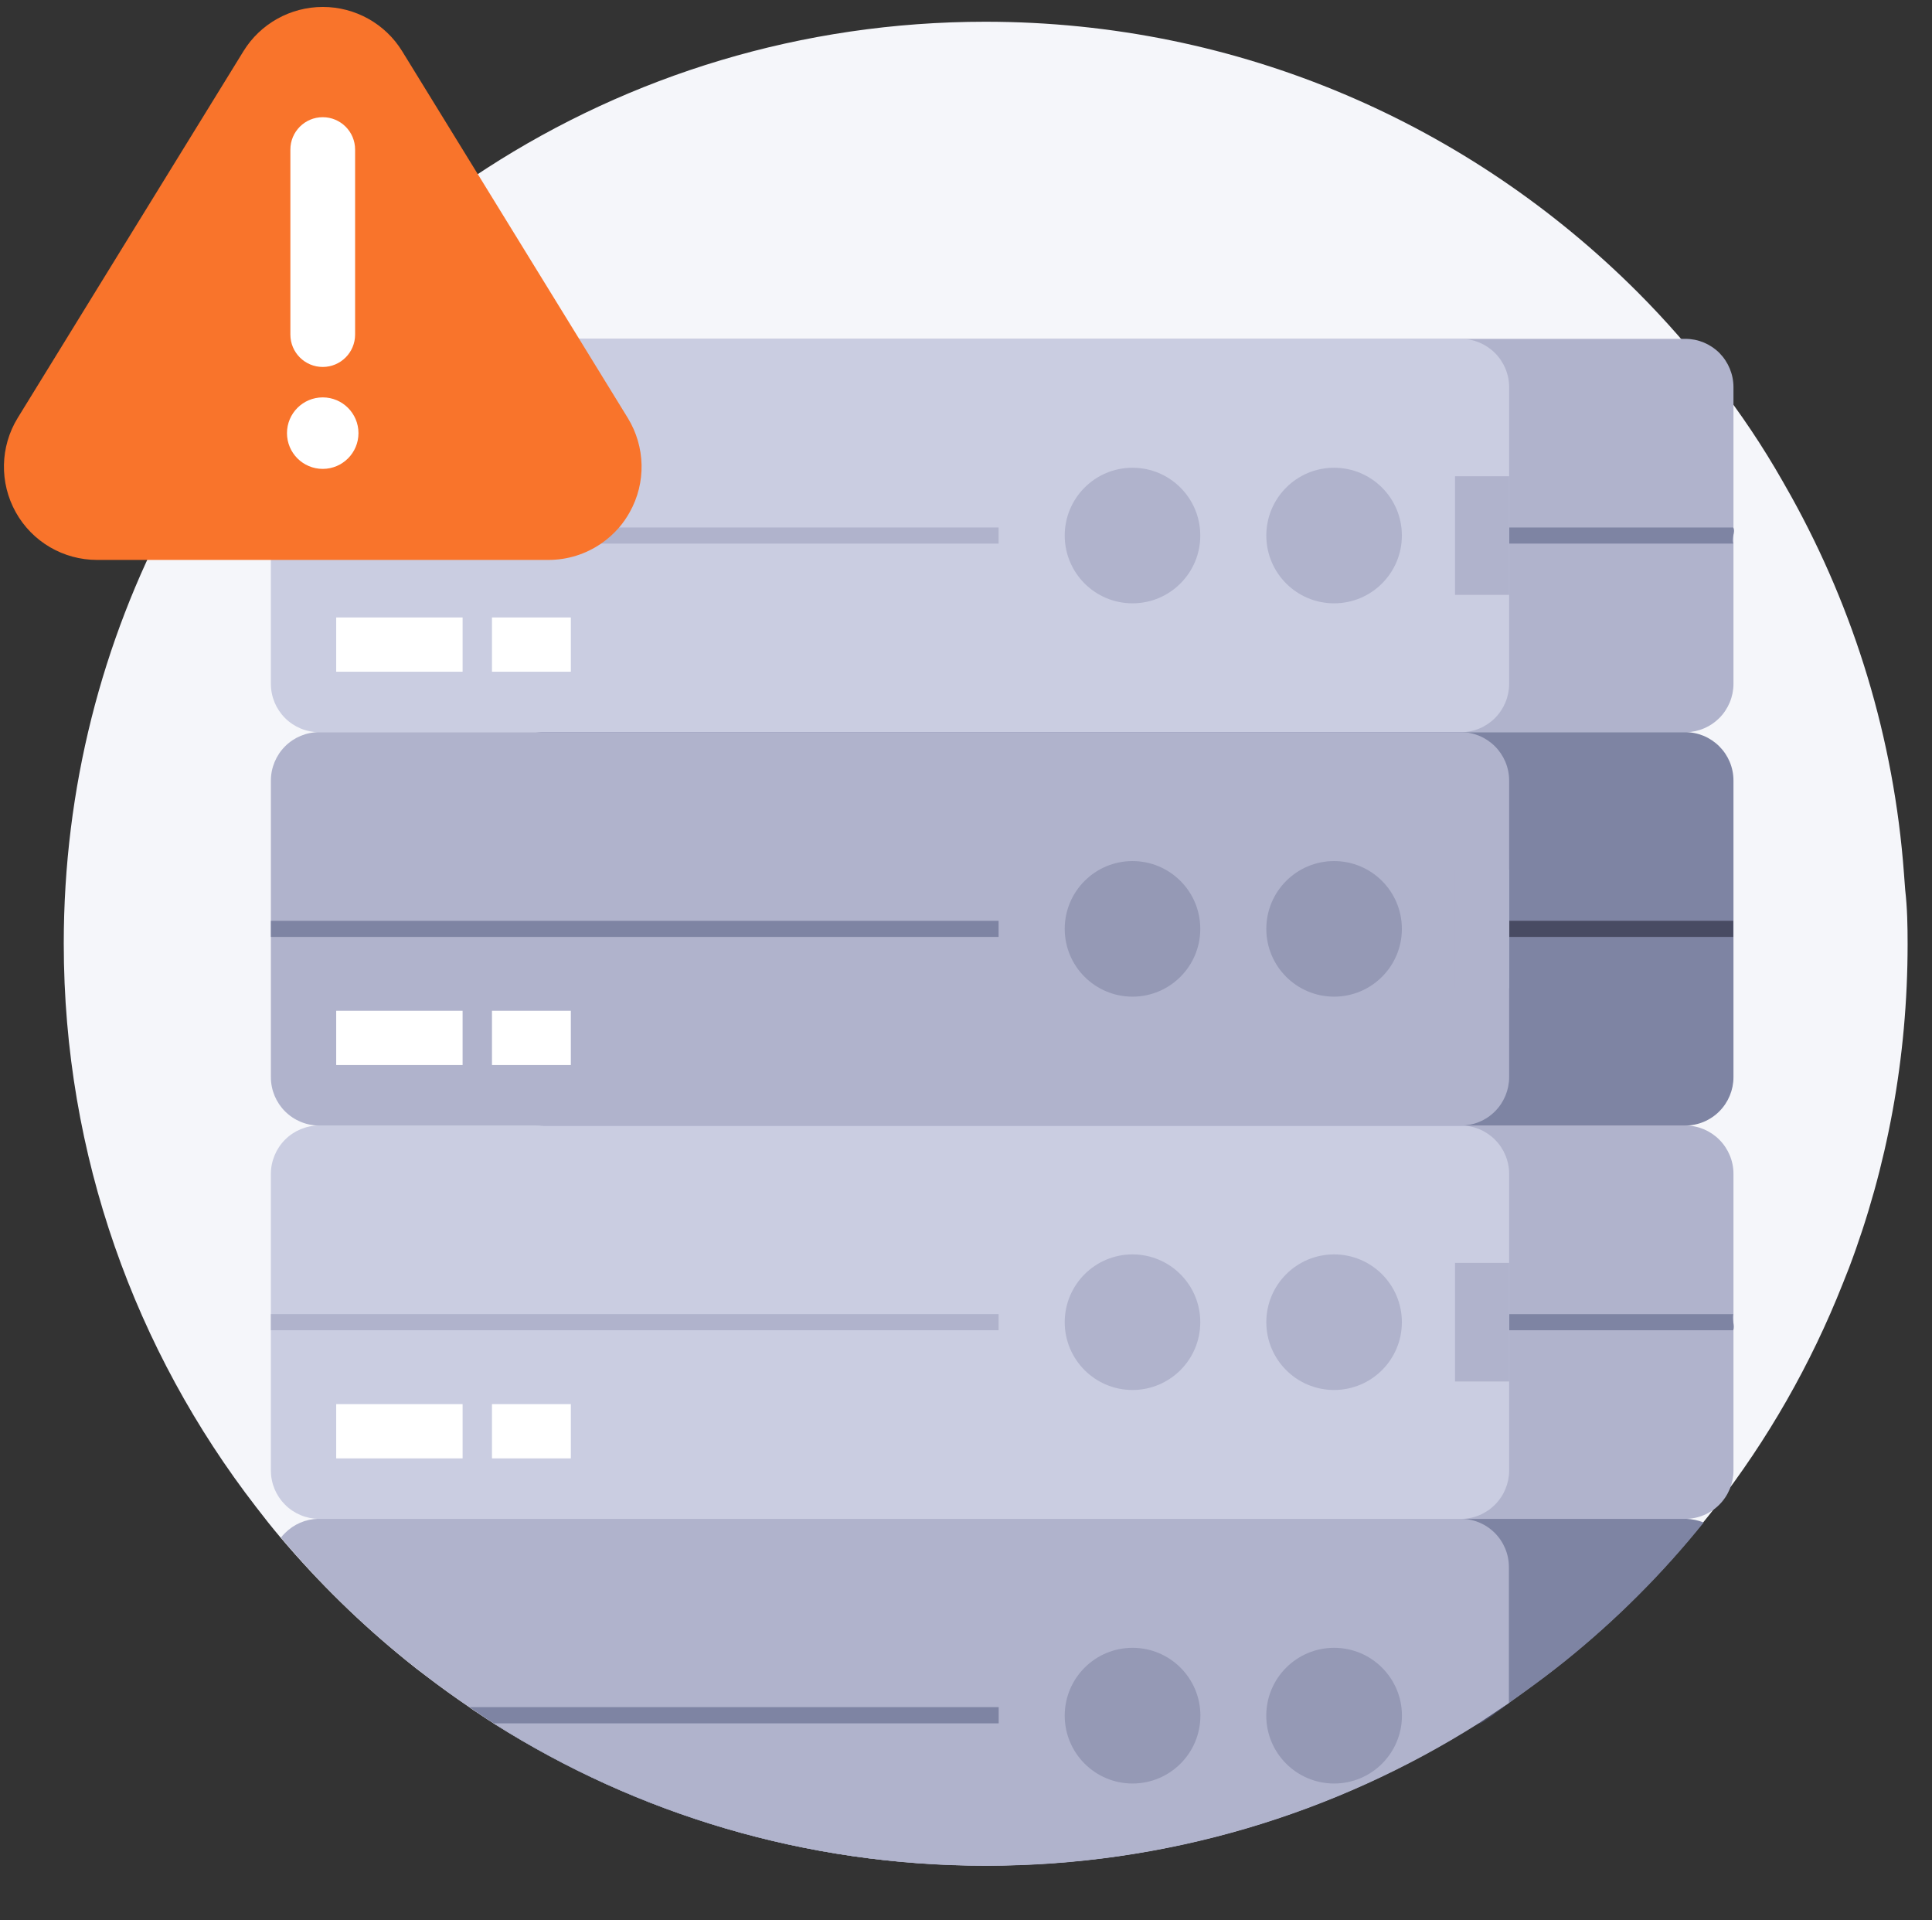 <svg width="160" height="159" viewBox="0 0 160 159" fill="none" xmlns="http://www.w3.org/2000/svg">
<rect x="0" y="0" width="160" height="159" fill="#333333" stroke="none"/>
<path fill-rule="evenodd" clip-rule="evenodd" d="M157.98 78.175C157.98 87.6 156.28 96.65 153.13 104.975C152.955 105.425 152.78 105.875 152.605 106.3C149.955 113 146.38 119.225 142.03 124.825C141.705 125.25 141.38 125.65 141.055 126.05C137.655 130.275 133.805 134.125 129.58 137.525C129.03 137.975 128.455 138.425 127.88 138.85C126.905 139.575 125.93 140.3 124.93 141C124.755 141.125 124.58 141.25 124.405 141.35C124.13 141.525 123.855 141.725 123.58 141.9C123.505 141.95 123.455 141.975 123.38 142.025C123.03 142.25 122.68 142.475 122.355 142.7C110.555 150.175 96.58 154.475 81.605 154.475C66.655 154.475 52.73 150.175 40.955 142.75C40.93 142.725 40.88 142.7 40.855 142.675C40.455 142.425 40.03 142.15 39.63 141.875C39.355 141.7 39.08 141.525 38.83 141.325C37.655 140.525 36.505 139.7 35.355 138.825C34.78 138.4 34.205 137.95 33.655 137.5C29.855 134.425 26.355 131 23.205 127.275C22.505 126.45 21.855 125.625 21.205 124.775C11.23 111.875 5.28 95.7 5.28 78.125C5.28 65.25 8.455 53.125 14.105 42.5C16.13 38.7 18.455 35.075 21.055 31.675C22.43 29.9 23.88 28.175 25.405 26.5C26.13 25.7 26.88 24.925 27.63 24.175C27.755 24.05 27.905 23.9 28.03 23.775C31.755 20.1 35.88 16.8 40.28 13.95C52.18 6.25 66.38 1.8 81.605 1.8C102.705 1.8 121.78 10.35 135.605 24.175C137.955 26.525 140.13 29.025 142.155 31.65C144.155 34.225 145.98 36.95 147.605 39.8C147.855 40.25 148.105 40.675 148.355 41.125C153.555 50.5 156.855 61.1 157.68 72.35C157.705 72.8 157.755 73.25 157.78 73.675C157.955 75.2 157.98 76.675 157.98 78.175Z" fill="#F5F6FA"/>
<path fill-rule="evenodd" clip-rule="evenodd" d="M141.091 126.065C137.692 130.29 133.844 134.138 129.619 137.537C129.052 137.985 128.486 138.434 127.919 138.859C126.951 139.59 125.96 140.299 124.969 141.007C124.803 141.125 124.615 141.243 124.449 141.361C124.19 141.55 123.906 141.715 123.647 141.904C123.576 141.951 123.529 141.998 123.458 142.022C123.104 142.258 122.773 142.47 122.419 142.683C110.617 150.142 96.643 154.461 81.654 154.461C66.712 154.485 52.785 150.213 41.006 142.777V129.747C41.006 128.685 41.431 127.67 42.187 126.915C42.895 126.207 43.815 125.805 44.807 125.758C44.83 125.758 44.877 125.758 44.901 125.758C44.925 125.758 44.972 125.758 44.996 125.758H139.533C139.556 125.758 139.604 125.758 139.627 125.758C140.146 125.782 140.642 125.876 141.091 126.065Z" fill="#7E84A3"/>
<path d="M124.521 141.373C124.264 141.562 124.007 141.727 123.75 141.916C123.75 141.963 123.622 142.01 123.622 142.034C123.237 142.27 122.98 142.482 122.595 142.695H83.955V141.373H124.521Z" fill="#484B63"/>
<path fill-rule="evenodd" clip-rule="evenodd" d="M122.435 142.706C110.632 150.165 96.658 154.485 81.669 154.485C66.727 154.485 52.777 150.189 41.022 142.777C40.975 142.754 40.951 142.73 40.904 142.706C40.502 142.447 40.078 142.187 39.676 141.904C39.417 141.715 39.133 141.55 38.874 141.361C37.694 140.558 36.537 139.732 35.404 138.859C34.837 138.434 34.271 137.985 33.704 137.537C29.904 134.468 26.41 131.046 23.271 127.316C23.365 127.174 23.483 127.056 23.602 126.938C24.333 126.207 25.301 125.782 26.34 125.758C26.363 125.758 26.41 125.758 26.434 125.758H120.971C120.995 125.758 121.042 125.758 121.066 125.758C121.089 125.758 121.136 125.758 121.16 125.758C122.151 125.805 123.096 126.23 123.78 126.915C124.536 127.67 124.96 128.685 124.96 129.747V141.007C124.795 141.125 124.606 141.243 124.441 141.361C124.181 141.55 123.898 141.715 123.639 141.904" fill="#B0B3CC"/>
<path d="M110.485 147.675C113.588 147.675 116.103 145.16 116.103 142.057C116.103 138.955 113.588 136.439 110.485 136.439C107.382 136.439 104.867 138.955 104.867 142.057C104.867 145.16 107.382 147.675 110.485 147.675Z" fill="#9599B5"/>
<path d="M93.794 147.675C96.896 147.675 99.412 145.16 99.412 142.057C99.412 138.955 96.896 136.439 93.794 136.439C90.691 136.439 88.176 138.955 88.176 142.057C88.176 145.16 90.691 147.675 93.794 147.675Z" fill="#9599B5"/>
<path d="M82.707 141.373V142.695H40.903C40.501 142.435 40.076 142.175 39.675 141.892C39.416 141.703 39.132 141.538 38.873 141.349H82.707V141.373Z" fill="#7E84A3"/>
<path fill-rule="evenodd" clip-rule="evenodd" d="M143.558 32.056V56.629C143.558 57.682 143.131 58.709 142.385 59.456C141.665 60.175 140.691 60.602 139.651 60.629C139.625 60.629 139.585 60.629 139.545 60.629H45.012C44.985 60.629 44.945 60.629 44.919 60.629C44.892 60.629 44.852 60.629 44.825 60.629C43.839 60.575 42.892 60.162 42.199 59.456C41.452 58.709 41.025 57.696 41.025 56.629V32.056C41.025 31.002 41.452 29.976 42.199 29.229C42.945 28.482 43.959 28.056 45.025 28.056H139.571C140.638 28.056 141.651 28.482 142.398 29.229C143.131 29.976 143.558 30.989 143.558 32.056Z" fill="#B0B3CC"/>
<path d="M143.542 43.676C143.76 44.116 143.325 44.556 143.542 45.009H83.72V43.676H143.542Z" fill="#7E84A3"/>
<path fill-rule="evenodd" clip-rule="evenodd" d="M124.98 32.056C124.98 30.989 124.553 29.976 123.807 29.229C123.06 28.482 122.047 28.056 120.98 28.056C104.607 28.056 42.807 28.056 26.434 28.056C25.367 28.056 24.354 28.482 23.607 29.229C22.861 29.976 22.434 31.002 22.434 32.056V56.629C22.434 57.696 22.861 58.709 23.607 59.456C24.354 60.202 25.381 60.629 26.434 60.629H120.98C122.047 60.629 123.06 60.202 123.807 59.456C124.553 58.709 124.98 57.682 124.98 56.629C124.98 50.362 124.98 38.309 124.98 32.056Z" fill="#CACDE1"/>
<path d="M110.484 49.956C113.584 49.956 116.097 47.442 116.097 44.342C116.097 41.242 113.584 38.729 110.484 38.729C107.384 38.729 104.871 41.242 104.871 44.342C104.871 47.442 107.384 49.956 110.484 49.956Z" fill="#B0B3CC"/>
<path d="M93.789 49.956C96.889 49.956 99.402 47.442 99.402 44.342C99.402 41.242 96.889 38.729 93.789 38.729C90.689 38.729 88.176 41.242 88.176 44.342C88.176 47.442 90.689 49.956 93.789 49.956Z" fill="#B0B3CC"/>
<path d="M38.31 51.126H27.843V55.619H38.31V51.126Z" fill="white"/>
<path d="M47.274 51.126H40.743V55.619H47.274V51.126Z" fill="white"/>
<path d="M82.7 43.676H22.434V45.009H82.7V43.676Z" fill="#B0B3CC"/>
<path d="M120.499 44.342H124.982" stroke="#B0B3CC" stroke-width="9.822" stroke-miterlimit="1.5" stroke-linejoin="round"/>
<path fill-rule="evenodd" clip-rule="evenodd" d="M143.558 97.191C143.558 96.124 143.131 95.111 142.384 94.364C141.638 93.617 140.624 93.191 139.558 93.191C123.185 93.191 61.385 93.191 45.012 93.191C43.945 93.191 42.932 93.617 42.185 94.364C41.438 95.111 41.012 96.137 41.012 97.191V121.764C41.012 122.83 41.438 123.844 42.185 124.59C42.932 125.337 43.958 125.764 45.012 125.764C61.385 125.764 123.185 125.764 139.558 125.764C140.624 125.764 141.638 125.337 142.384 124.59C143.131 123.844 143.558 122.817 143.558 121.764C143.558 115.497 143.558 103.444 143.558 97.191Z" fill="#B0B3CC"/>
<path d="M143.542 108.811C143.397 109.251 143.687 109.704 143.542 110.144H83.72V108.811H143.542Z" fill="#7E84A3"/>
<path fill-rule="evenodd" clip-rule="evenodd" d="M124.98 97.191C124.98 96.124 124.553 95.111 123.807 94.364C123.06 93.617 122.047 93.191 120.98 93.191C104.607 93.191 42.807 93.191 26.434 93.191C25.367 93.191 24.354 93.617 23.607 94.364C22.861 95.111 22.434 96.137 22.434 97.191V121.764C22.434 122.83 22.861 123.844 23.607 124.59C24.354 125.337 25.381 125.764 26.434 125.764C42.807 125.764 104.607 125.764 120.98 125.764C122.047 125.764 123.06 125.337 123.807 124.59C124.553 123.844 124.98 122.817 124.98 121.764C124.98 115.497 124.98 103.444 124.98 97.191Z" fill="#CACDE1"/>
<path d="M110.484 115.091C113.584 115.091 116.097 112.577 116.097 109.477C116.097 106.377 113.584 103.864 110.484 103.864C107.384 103.864 104.871 106.377 104.871 109.477C104.871 112.577 107.384 115.091 110.484 115.091Z" fill="#B0B3CC"/>
<path d="M93.789 115.091C96.889 115.091 99.402 112.577 99.402 109.477C99.402 106.377 96.889 103.864 93.789 103.864C90.689 103.864 88.176 106.377 88.176 109.477C88.176 112.577 90.689 115.091 93.789 115.091Z" fill="#B0B3CC"/>
<path d="M38.31 116.261H27.843V120.754H38.31V116.261Z" fill="white"/>
<path d="M47.274 116.261H40.743V120.754H47.274V116.261Z" fill="white"/>
<path d="M82.7 108.811H22.434V110.144H82.7V108.811Z" fill="#B0B3CC"/>
<path d="M120.499 109.477H124.982" stroke="#B0B3CC" stroke-width="9.822" stroke-miterlimit="1.5" stroke-linejoin="round"/>
<path fill-rule="evenodd" clip-rule="evenodd" d="M143.558 64.623C143.558 63.557 143.131 62.543 142.384 61.797C141.638 61.05 140.624 60.623 139.558 60.623C123.185 60.623 61.385 60.623 45.012 60.623C43.945 60.623 42.932 61.05 42.185 61.797C41.438 62.543 41.012 63.57 41.012 64.623V89.196C41.012 90.263 41.438 91.276 42.185 92.023C42.932 92.77 43.958 93.196 45.012 93.196H139.558C140.624 93.196 141.638 92.77 142.384 92.023C143.131 91.276 143.558 90.25 143.558 89.196C143.558 82.93 143.558 70.877 143.558 64.623Z" fill="#7E84A3"/>
<path d="M143.542 76.243C143.542 76.657 143.542 77.217 143.542 77.577H83.72V76.243H143.542Z" fill="#484B63"/>
<path fill-rule="evenodd" clip-rule="evenodd" d="M124.98 64.623C124.98 63.557 124.553 62.543 123.807 61.797C123.06 61.05 122.047 60.623 120.98 60.623C104.607 60.623 42.807 60.623 26.434 60.623C25.367 60.623 24.354 61.05 23.607 61.797C22.861 62.543 22.434 63.57 22.434 64.623V89.196C22.434 90.263 22.861 91.276 23.607 92.023C24.354 92.77 25.381 93.196 26.434 93.196H120.98C122.047 93.196 123.06 92.77 123.807 92.023C124.553 91.276 124.98 90.25 124.98 89.196C124.98 82.93 124.98 70.877 124.98 64.623Z" fill="#B0B3CC"/>
<path d="M110.484 82.523C113.584 82.523 116.097 80.01 116.097 76.91C116.097 73.81 113.584 71.297 110.484 71.297C107.384 71.297 104.871 73.81 104.871 76.91C104.871 80.01 107.384 82.523 110.484 82.523Z" fill="#9599B5"/>
<path d="M93.789 82.523C96.889 82.523 99.402 80.01 99.402 76.91C99.402 73.81 96.889 71.297 93.789 71.297C90.689 71.297 88.176 73.81 88.176 76.91C88.176 80.01 90.689 82.523 93.789 82.523Z" fill="#9599B5"/>
<path d="M38.31 83.693H27.843V88.187H38.31V83.693Z" fill="white"/>
<path d="M47.274 83.693H40.743V88.187H47.274V83.693Z" fill="white"/>
<path d="M82.7 76.243H22.434V77.577H82.7V76.243Z" fill="#7E84A3"/>
<path d="M120.499 76.91H124.982" stroke="#B0B3CC" stroke-width="9.822" stroke-miterlimit="1.5" stroke-linejoin="round"/>
<path fill-rule="evenodd" clip-rule="evenodd" d="M52.147 42.415C51.894 42.868 51.6 43.295 51.267 43.682C50.827 44.188 50.32 44.642 49.773 45.015C48.507 45.882 47 46.362 45.414 46.362H8.04C5.24 46.362 2.667 44.855 1.307 42.415C-0.053 39.975 0.001 36.989 1.467 34.602C7.067 25.509 14.734 13.042 20.16 4.242C21.56 1.962 24.054 0.575 26.734 0.575C29.414 0.575 31.907 1.962 33.307 4.242C35.76 8.229 38.68 12.975 41.667 17.829C43.787 21.269 45.934 24.762 47.96 28.055C49.374 30.349 50.733 32.562 51.987 34.602C53.453 36.989 53.52 39.975 52.147 42.415Z" fill="#F9742B"/>
<path fill-rule="evenodd" clip-rule="evenodd" d="M29.408 12.384C29.408 10.904 28.208 9.704 26.728 9.704C25.248 9.704 24.048 10.904 24.048 12.384C24.048 16.344 24.048 23.744 24.048 27.703C24.048 29.183 25.248 30.384 26.728 30.384C28.208 30.384 29.408 29.183 29.408 27.703C29.408 23.744 29.408 16.357 29.408 12.384Z" fill="white"/>
<path d="M26.727 38.824C28.361 38.824 29.687 37.498 29.687 35.864C29.687 34.229 28.361 32.904 26.727 32.904C25.092 32.904 23.767 34.229 23.767 35.864C23.767 37.498 25.092 38.824 26.727 38.824Z" fill="white"/>
</svg>
